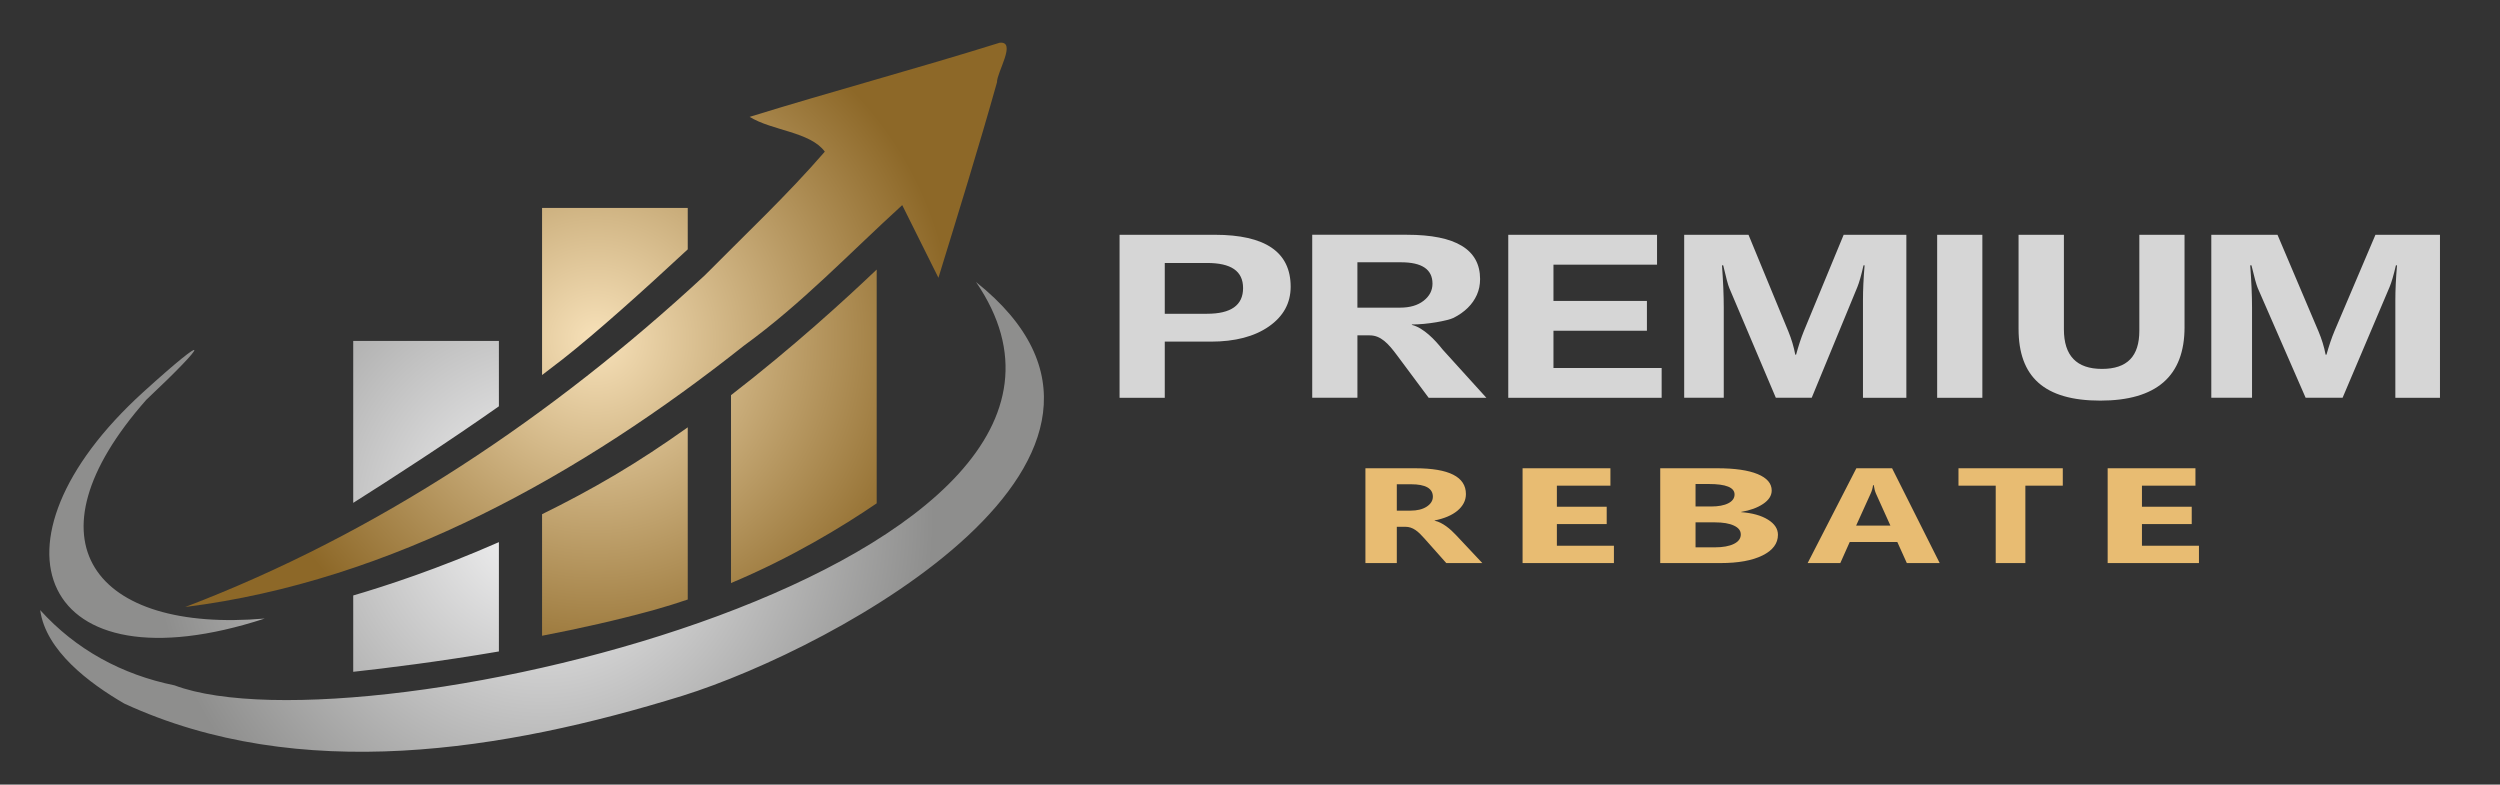 <?xml version="1.0" encoding="UTF-8"?>
<svg id="Layer_2" data-name="Layer 2" xmlns="http://www.w3.org/2000/svg" xmlns:xlink="http://www.w3.org/1999/xlink" viewBox="0 0 1594.55 500.43">
  <rect x="0" y="0" width="1594.55" height="500.43" fill="#333333" stroke="none"/>
  <defs>
    <style>
      .cls-1 {
        fill: #d6d6d6;
      }

      .cls-2 {
        fill: url(#radial-gradient);
      }

      .cls-3 {
        fill: url(#radial-gradient-2);
      }

      .cls-4 {
        fill: #e8bc72;
      }
    </style>
    <radialGradient id="radial-gradient" cx="345.73" cy="329.69" fx="345.73" fy="329.69" r="249.91" gradientUnits="userSpaceOnUse">
      <stop offset="0" stop-color="#f7f7f8"/>
      <stop offset="1" stop-color="#8e8e8d"/>
    </radialGradient>
    <radialGradient id="radial-gradient-2" cx="380.13" cy="216.37" fx="380.13" fy="216.37" r="228.47" gradientUnits="userSpaceOnUse">
      <stop offset="0" stop-color="#f7e1b9"/>
      <stop offset="1" stop-color="#8d6828"/>
    </radialGradient>
  </defs>
  <path class="cls-2" d="m435.29,443.79c-113.56,35.12-244.25,56.52-356.04,4.95-22.21-12.92-50.07-33.66-53.62-59.61,22.76,25.21,52.26,41.2,85.66,47.99,120.42,45.21,634.11-77.7,511.24-257.24,137.98,110.09-89.21,233.31-187.24,263.91Zm-266.4-49.28c-108.43,9.4-155.34-49.2-75.55-139.54,40.58-38.17,41.76-44.55-2.1-4.77-105.59,96.01-66.15,191.25,77.64,144.31Zm149.32-177.06h-92.92v103.29c24.15-15.26,59.86-38.32,92.92-61.59v-41.7Zm0,128.33c-38.73,17.05-72.39,28.02-92.92,34.02v48.69c20.76-2.28,54.78-6.46,92.92-12.98v-69.74Z"/>
  <path class="cls-3" d="m635.91,52.44c-11.61,41.38-25.12,84.96-37.36,124.73-7.55-15.16-15.1-30.31-23.09-46.34-34.05,31.03-63.91,62.74-100.95,89.63-102.99,81.63-224.42,150.19-356.34,166.68,123.13-46.91,234.52-121.79,331.34-211.51,25.74-25.98,52.68-51.3,76.58-78.91-9.37-12.72-33.59-13.31-47.96-22.19,52.93-16.37,106.54-30.73,159.42-47.26,11.16-1.24-1.79,18.9-1.64,25.16Zm-197.25,106.61v-26.42h-92.92v106.57c4.53-3.39,8.91-6.75,13.09-10.03,21.08-16.55,50.48-42.86,79.83-70.13Zm-92.92,168.92v77.53c23.71-4.57,48.13-10.02,71.29-16.43,7.34-2.03,14.56-4.28,21.63-6.69v-109.83c-15.14,10.79-30.76,21.13-46.46,30.41-15.66,9.26-31.28,17.57-46.46,25.01Zm120.51,43.91c38.65-16.2,71.24-36.08,92.92-50.84v-149.12c-20.02,19.09-53.75,49.87-92.92,80.13v119.83Z"/>
  <path class="cls-1" d="m742.91,217.9v35.81h-28.83v-103.96h60.75c32.25,0,48.38,11.04,48.38,33.13,0,10.44-4.63,18.88-13.88,25.34-9.25,6.45-21.62,9.68-37.09,9.68h-29.33Zm0-50.17v32.4h26.92c15.35,0,23.03-5.46,23.03-16.38s-7.68-16.02-23.03-16.02h-26.92Zm205.09,85.98h-36.78l-19.91-26.75c-1.49-2.03-2.92-3.84-4.28-5.44-1.37-1.6-2.75-2.96-4.15-4.1-1.4-1.13-2.86-2-4.37-2.61-1.52-.6-3.17-.91-4.95-.91h-7.77v39.8h-28.83v-103.96h60.48c31.06,0,46.59,9.42,46.59,28.27,0,3.62-.68,6.97-2.05,10.04-1.37,3.07-3.3,5.84-5.8,8.3-2.5,2.46-5.52,4.59-9.06,6.38-3.54,1.79-17.15,4.32-26.6,4.21v.29c1.9.48,3.75,1.27,5.53,2.36s3.51,2.36,5.18,3.81c1.67,1.45,3.26,3.01,4.78,4.68,1.52,1.67,2.9,3.3,4.15,4.89l27.86,30.74Zm-82.22-86.41v28.92h27.27c6.19,0,11.16-1.45,14.91-4.35,3.81-2.95,5.71-6.6,5.71-10.95,0-9.09-6.69-13.63-20.08-13.63h-27.81Zm194.05,86.41h-97.83v-103.96h94.89v19.07h-66.06v23.13h59.61v18.99h-59.61v23.78h69v18.99Zm156.07,0h-27.66v-62.2c0-6.72.35-14.14,1.04-22.26h-.69c-1.45,6.38-2.75,10.97-3.9,13.77l-29.14,70.68h-22.89l-29.66-69.96c-.81-1.88-2.11-6.72-3.9-14.5h-.78c.75,10.25,1.13,19.24,1.13,26.97v57.49h-25.24v-103.96h41.02l25.41,61.62c2.02,4.93,3.5,9.88,4.42,14.86h.52c1.56-5.75,3.21-10.75,4.94-15.01l25.41-61.47h39.98v103.96Zm48.49,0h-28.83v-103.96h28.83v103.96Zm128.96-45.02c0,31.22-17.91,46.83-53.74,46.83s-52.13-15.25-52.13-45.74v-60.02h28.92v60.31c0,16.82,8.09,25.23,24.28,25.23s23.83-8.12,23.83-24.36v-61.18h28.83v58.94Zm162.92,45.02h-28.47v-62.2c0-6.72.36-14.14,1.07-22.26h-.71c-1.49,6.38-2.83,10.97-4.02,13.77l-29.99,70.68h-23.57l-30.53-69.96c-.83-1.88-2.17-6.72-4.02-14.5h-.8c.77,10.25,1.16,19.24,1.16,26.97v57.49h-25.98v-103.96h42.22l26.15,61.62c2.08,4.93,3.6,9.88,4.55,14.86h.54c1.61-5.75,3.3-10.75,5.09-15.01l26.15-61.47h41.15v103.96Z"/>
  <path class="cls-4" d="m945.47,359.14h-23l-13.83-15.56c-1.03-1.18-2.03-2.24-2.98-3.16-.95-.93-1.91-1.72-2.88-2.38-.97-.66-1.98-1.17-3.04-1.52-1.05-.35-2.2-.53-3.44-.53h-5.39v23.15h-20.02v-60.47h31.74c21.57,0,32.36,5.48,32.36,16.45,0,2.11-.48,4.06-1.43,5.84-.95,1.79-2.29,3.39-4.03,4.83-1.74,1.43-3.83,2.67-6.29,3.71-2.46,1.04-5.2,1.85-8.21,2.45v.17c1.32.28,2.6.74,3.84,1.37,1.24.63,2.44,1.37,3.6,2.21,1.16.84,2.26,1.75,3.32,2.72,1.05.97,2.02,1.92,2.88,2.85l16.8,17.88Zm-54.56-50.26v16.82h8.68c4.3,0,7.75-.84,10.35-2.53,2.64-1.71,3.97-3.84,3.97-6.37,0-5.28-4.65-7.93-13.95-7.93h-9.05Zm138.49,50.26h-58.27v-60.47h56.03v11.09h-34.15v13.45h31.78v11.05h-31.78v13.83h36.38v11.05Zm29.53,0v-60.47h36.39c11.15,0,19.73,1.24,25.72,3.71s8.99,5.96,8.99,10.46c0,3.26-1.82,6.11-5.47,8.56-3.65,2.45-8.31,4.15-13.98,5.1v.17c7.11.53,12.79,2.12,17.05,4.76s6.38,5.86,6.38,9.66c0,5.54-3.28,9.93-9.83,13.18-6.55,3.25-15.5,4.87-26.84,4.87h-38.41Zm22.52-50.43v14.34h9.9c4.65,0,8.31-.68,10.98-2.05,2.67-1.36,4.01-3.24,4.01-5.63,0-4.44-5.48-6.66-16.45-6.66h-8.44Zm0,24.46v15.94h12.2c5.2,0,9.28-.73,12.23-2.19,2.95-1.46,4.43-3.46,4.43-5.99s-1.45-4.31-4.36-5.69-6.96-2.07-12.16-2.07h-12.34Zm155.72,25.98h-20.95l-6.07-13.45h-30.36l-6.01,13.45h-20.83l31.07-60.47h22.8l30.36,60.47Zm-31.43-23.91l-9.17-20.33c-.68-1.52-1.15-3.33-1.43-5.44h-.48c-.2,1.77-.69,3.53-1.49,5.27l-9.29,20.5h21.85Zm109.95-25.47h-23.87v49.38h-18.91v-49.38h-23.75v-11.09h66.53v11.09Zm86.84,49.38h-58.22v-60.47h55.99v11.09h-34.12v13.45h31.75v11.05h-31.75v13.83h36.36v11.05Z"/>
</svg>